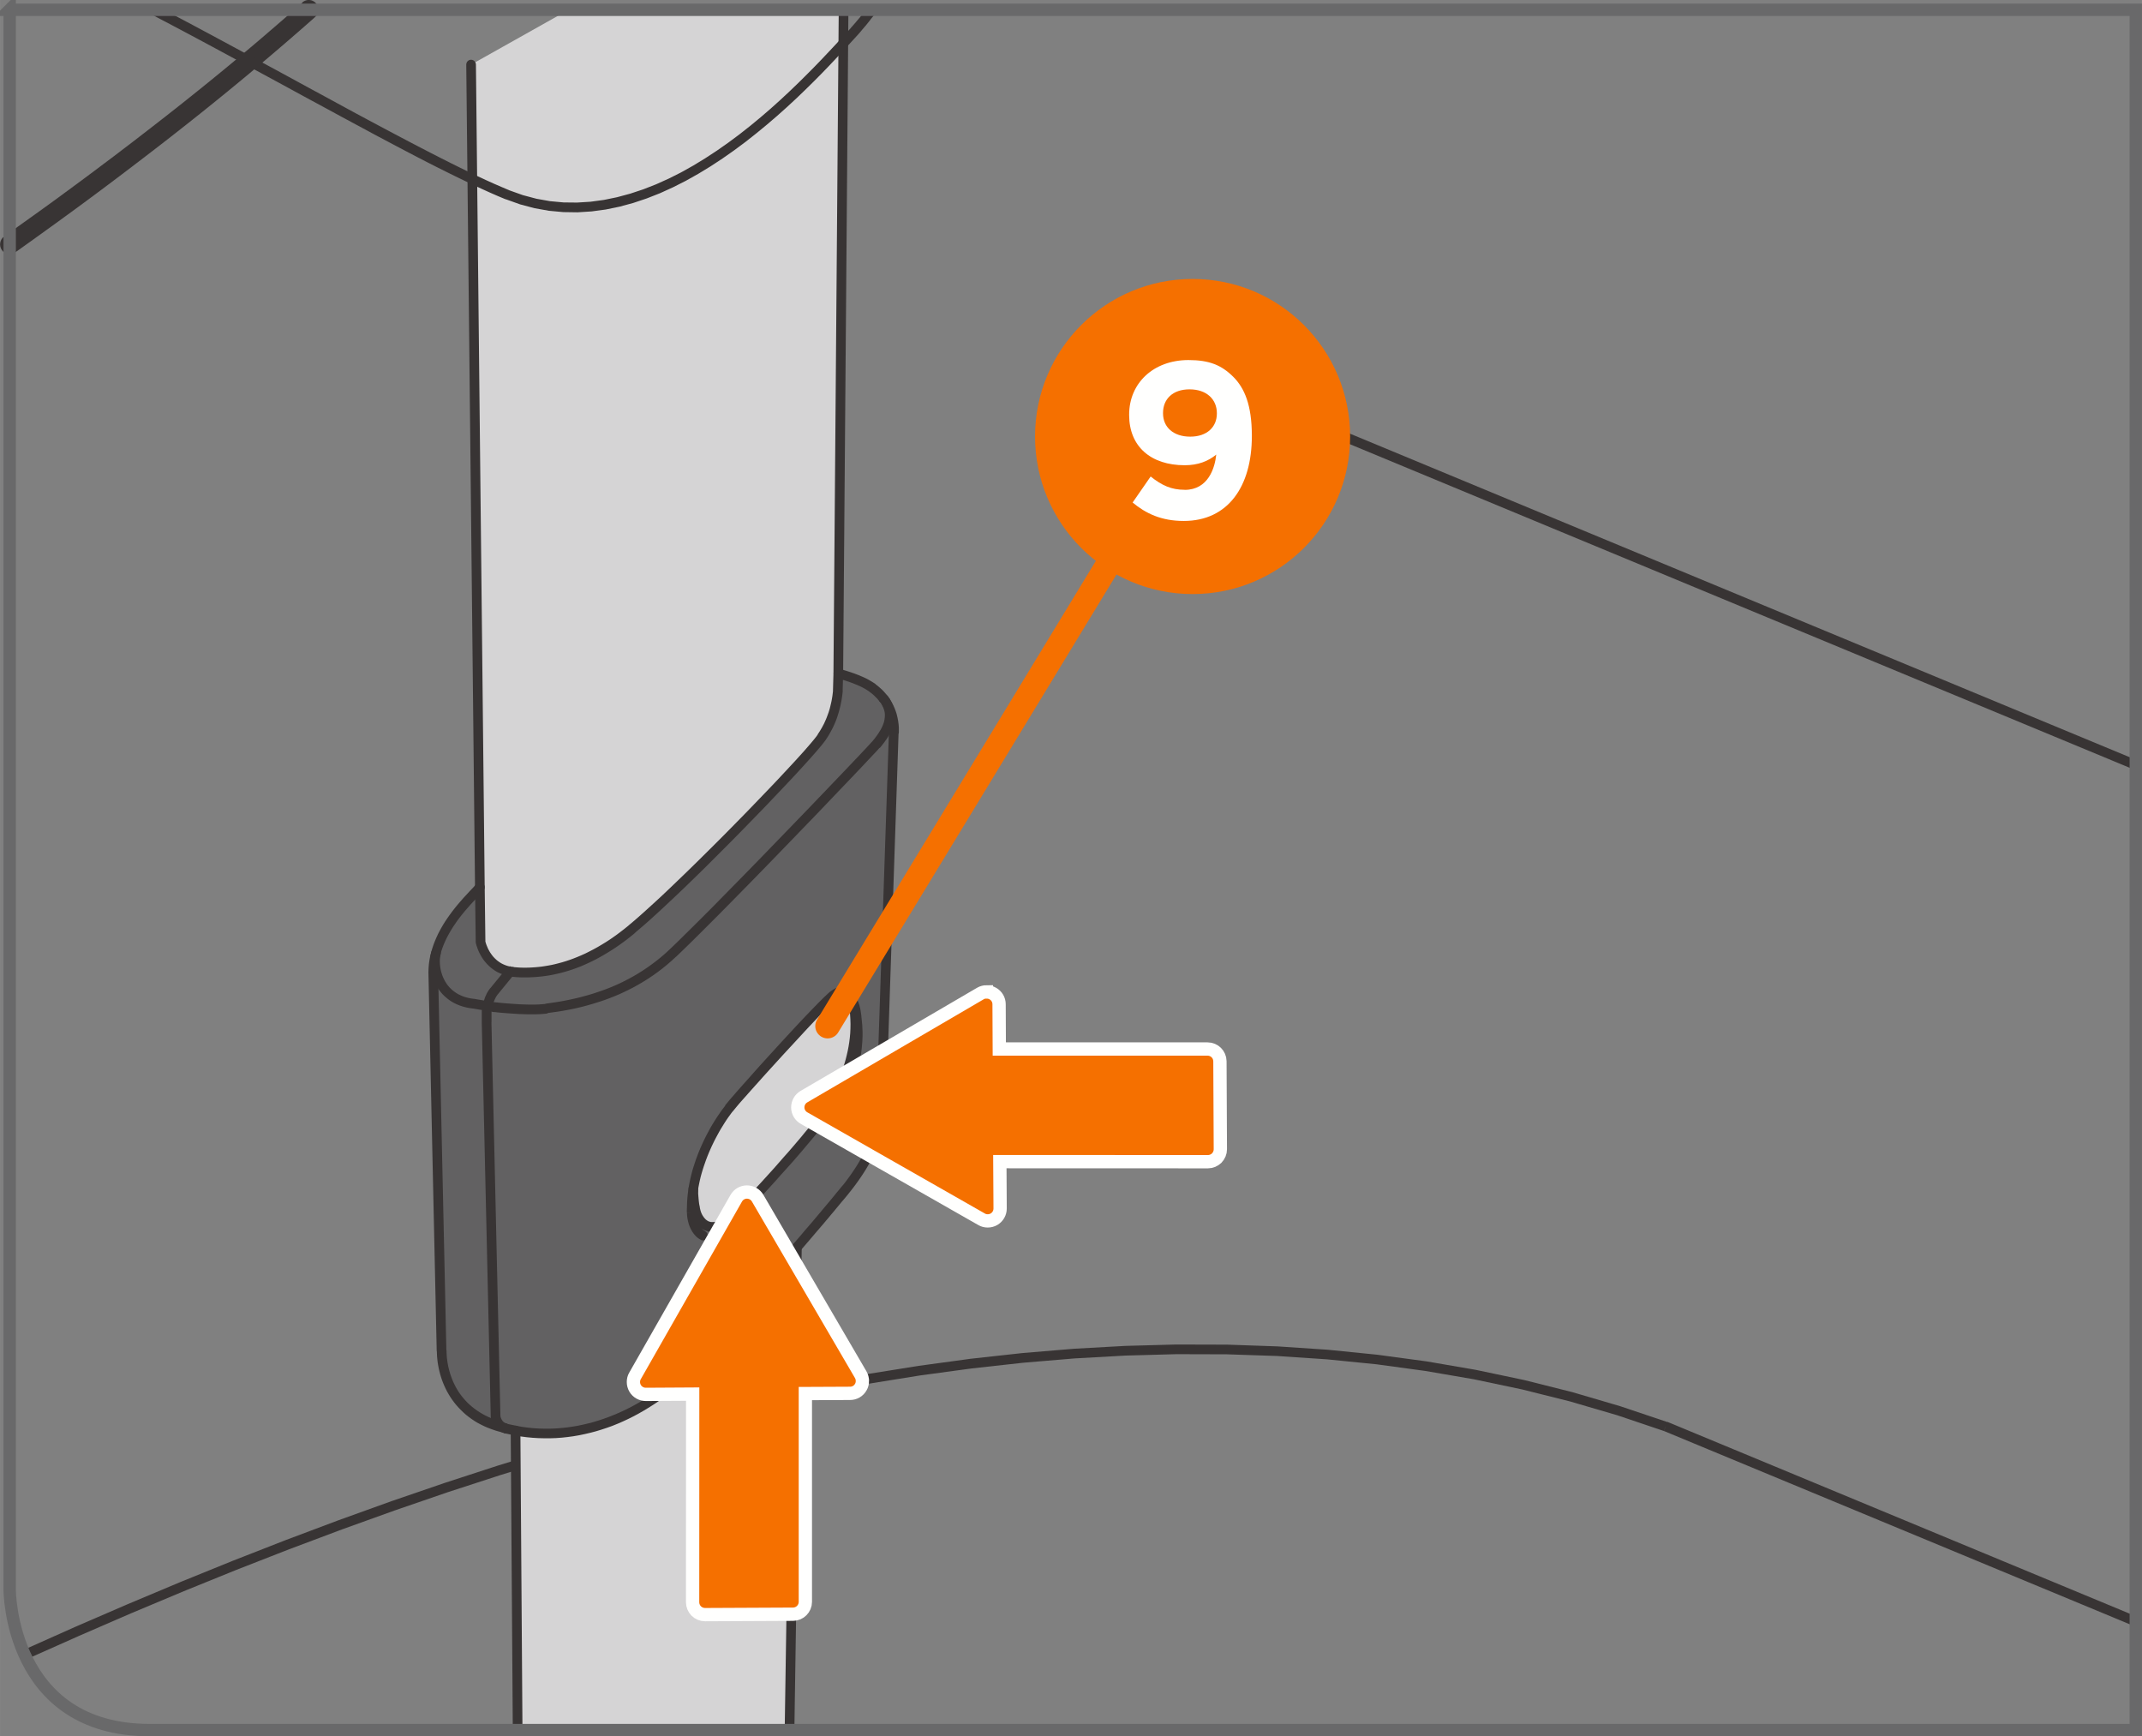 <?xml version="1.0" encoding="UTF-8"?>
<!DOCTYPE svg PUBLIC "-//W3C//DTD SVG 1.1//EN" "http://www.w3.org/Graphics/SVG/1.1/DTD/svg11.dtd">
<!-- Creator: CorelDRAW 2017 -->
<svg xmlns="http://www.w3.org/2000/svg" xml:space="preserve" width="28.396mm" height="23.015mm" version="1.1" style="shape-rendering:geometricPrecision; text-rendering:geometricPrecision; image-rendering:optimizeQuality; fill-rule:evenodd; clip-rule:evenodd"
viewBox="0 0 307.94 249.59"
 xmlns:xlink="http://www.w3.org/1999/xlink">
 <rect x="0" y="0" width="307.94" height="249.59" fill="#808080" stroke="none"/>
 <defs>
  <style type="text/css">
   <![CDATA[
    .str0 {stroke:#69696A;stroke-width:1.78;stroke-miterlimit:4}
    .str2 {stroke:#FFFFFE;stroke-width:1.91;stroke-miterlimit:10}
    .str1 {stroke:#F57000;stroke-width:3.55;stroke-linecap:round;stroke-linejoin:round;stroke-miterlimit:4}
    .fil3 {fill:none;fill-rule:nonzero}
    .fil5 {fill:#FFFFFE;fill-rule:nonzero}
    .fil1 {fill:#D5D4D5;fill-rule:nonzero}
    .fil2 {fill:#626162;fill-rule:nonzero}
    .fil0 {fill:#383434;fill-rule:nonzero}
    .fil4 {fill:#F57000;fill-rule:nonzero}
   ]]>
  </style>
 </defs>
 <g id="Слой_x0020_1">
  <g>
   <path class="fil0" d="M2.19 36.28c-0.63,0.44 -1.5,0.29 -1.93,-0.34 -0.44,-0.63 -0.29,-1.51 0.34,-1.96l1.59 2.3zm41.28 -35.94l1.83 2.11 -1.19 1.05 -1.2 1.05 -1.21 1.05 -1.22 1.05 -1.23 1.05 -1.24 1.05 -1.25 1.05 -1.27 1.06 -1.28 1.06 -1.29 1.06 -1.3 1.06 -1.31 1.06 -1.32 1.06 -1.33 1.06 -1.34 1.06 -1.35 1.06 -1.36 1.06 -1.37 1.06 -1.38 1.06 -1.39 1.06 -1.39 1.06 -1.4 1.06 -1.41 1.06 -1.42 1.06 -1.43 1.06 -1.44 1.06 -1.45 1.06 -1.46 1.06 -1.47 1.06 -1.47 1.06 -1.48 1.06 -1.49 1.06 -1.59 -2.3 1.48 -1.05 1.47 -1.05 1.47 -1.05 1.46 -1.05 1.45 -1.05 1.44 -1.06 1.43 -1.05 1.42 -1.05 1.42 -1.06 1.41 -1.06 1.4 -1.05 1.39 -1.06 1.38 -1.05 1.37 -1.06 1.36 -1.05 1.35 -1.05 1.34 -1.05 1.33 -1.05 1.32 -1.05 1.31 -1.05 1.3 -1.05 1.29 -1.05 1.28 -1.05 1.27 -1.05 1.26 -1.05 1.25 -1.05 1.24 -1.05 1.22 -1.05 1.21 -1.04 1.2 -1.04 1.19 -1.04 1.18 -1.04zm0 0c0.58,-0.51 1.45,-0.45 1.96,0.13 0.51,0.58 0.45,1.47 -0.13,1.98l-1.83 -2.11z"/>
  </g>
  <g>
   <path class="fil0" d="M3.83 238.53c-0.35,0.16 -0.76,-0 -0.92,-0.35 -0.16,-0.35 0,-0.77 0.35,-0.93l0.57 1.28zm235.9 -34.12l-0.53 1.3 0.03 0.01 -6.73 -2.27 -6.8 -1.99 -6.87 -1.72 -6.93 -1.46 -6.99 -1.2 -7.05 -0.96 -7.11 -0.71 -7.16 -0.48 -7.21 -0.24 -7.25 -0.02 -7.3 0.2 -7.34 0.41 -7.38 0.62 -7.41 0.82 -7.44 1.01 -7.47 1.2 -7.5 1.38 -7.52 1.56 -7.54 1.72 -7.55 1.89 -7.57 2.04 -7.58 2.19 -7.59 2.34 -7.59 2.47 -7.59 2.61 -7.59 2.73 -7.59 2.85 -7.58 2.96 -7.57 3.07 -7.56 3.17 -7.54 3.27 -7.52 3.35 -0.57 -1.28 7.53 -3.36 7.56 -3.27 7.57 -3.18 7.59 -3.08 7.6 -2.97 7.61 -2.86 7.61 -2.74 7.61 -2.61 7.61 -2.48 7.61 -2.34 7.6 -2.2 7.59 -2.05 7.58 -1.89 7.57 -1.73 7.55 -1.56 7.53 -1.38 7.5 -1.2 7.48 -1.02 7.44 -0.82 7.41 -0.62 7.38 -0.41 7.34 -0.2 7.3 0.02 7.25 0.25 7.2 0.48 7.15 0.72 7.1 0.96 7.04 1.21 6.98 1.47 6.92 1.74 6.85 2.01 6.78 2.28 0.03 0.01zm-0.03 -0.01c0.36,0.13 0.55,0.53 0.42,0.9 -0.13,0.36 -0.53,0.56 -0.89,0.43l0.47 -1.32zm67.09 29.35l-67.58 -28.04 0.53 -1.3 67.58 28.04 -0.53 1.3zm0.53 -1.3c0.35,0.15 0.52,0.56 0.38,0.92 -0.15,0.36 -0.55,0.53 -0.91,0.38l0.53 -1.3z"/>
  </g>
  <g>
   <path class="fil0" d="M182.12 58.9c-0.35,-0.15 -0.52,-0.56 -0.38,-0.92 0.15,-0.36 0.55,-0.53 0.91,-0.38l-0.53 1.3zm124.67 51.73l-124.67 -51.73 0.53 -1.3 124.67 51.73 -0.53 1.3zm0.53 -1.3c0.35,0.15 0.52,0.56 0.38,0.92 -0.15,0.36 -0.55,0.53 -0.91,0.38l0.53 -1.3z"/>
  </g>
  <path class="fil1" d="M114.57 179.31c-6.29,7.3 -14.57,16.69 -16.58,18.55 -6.32,5.9 -15.08,9.45 -23.88,7.79l0.3 43.05 39.1 0 1.06 -69.39zm6.72 -177.91l-39.52 0 -14.05 7.89 1.25 118.24 0.11 7.88c0,0 0.7,3.51 4.11,4.19 0.17,0.05 0.33,0.07 0.5,0.09 3.84,0.43 9.96,-0.19 17.11,-6.06 7.15,-5.9 25.3,-24.68 27.33,-27.68 1.26,-1.88 2.01,-3.75 2.32,-6.64l0.07 -2.48 0.76 -95.43z"/>
  <path class="fil1" d="M106.99 173.6c-5.18,5.43 -6.86,1.5 -7.07,0.11 0,0 -0.43,-1.62 -0.3,-2.49 0.7,-4.9 3.25,-9.43 5.17,-11.88 1.66,-2.12 13.14,-14.77 15.02,-16.26 1.44,-1.17 2.37,-0.59 2.92,1.26 1.31,7.78 -2.97,14.49 -5.03,17.13 -2.06,2.64 -5.52,6.69 -10.71,12.14z"/>
  <path class="fil2" d="M99.92 173.7c0.2,1.4 1.9,5.32 7.07,-0.11 5.19,-5.45 8.65,-9.5 10.71,-12.14 2.06,-2.63 6.34,-9.36 5.03,-17.13 -0.54,-1.84 -1.48,-2.41 -2.92,-1.25 -1.88,1.49 -13.35,14.13 -15.01,16.25 -1.88,2.4 -4.34,6.74 -5.12,11.48 -0.16,1.01 0.24,2.9 0.24,2.9zm-28.98 -28.94c0,0 5,0.57 7.68,0.21 2.71,-0.38 11.22,-1.4 18.09,-7.94 6.88,-6.53 28.03,-28.63 29.21,-29.99 1.23,-1.43 2.87,-3.77 1.43,-6.13 1.14,1.79 1.21,3.69 1.14,4.5l-1.75 51.8c-0.24,6.65 -2.17,9.95 -5.07,13.68 -1.02,1.29 -3.77,4.57 -7.1,8.44 -6.29,7.3 -14.57,16.69 -16.58,18.55 -6.32,5.9 -15.08,9.44 -23.88,7.79 -0.51,-0.09 -1.01,-0.21 -1.52,-0.34l-0.02 -0.01c-1.16,-0.35 -1.32,-1.66 -1.32,-1.66l-1.29 -56.62c-0.02,-0.74 -0.01,-1.39 0.07,-1.97l0.9 -0.28z"/>
  <path class="fil2" d="M73.7 139.69c3.84,0.42 9.96,-0.19 17.11,-6.07 7.15,-5.9 25.3,-24.69 27.34,-27.67 1.25,-1.89 2.01,-3.76 2.32,-6.63l0.06 -2.49c0.67,0.24 3.17,0.83 4.95,2.1 0.64,0.45 1.16,0.95 1.54,1.5 0.13,0.16 0.24,0.31 0.33,0.47 1.45,2.36 -0.19,4.7 -1.43,6.13 -1.18,1.36 -22.32,23.45 -29.21,29.98 -6.87,6.55 -15.38,7.57 -18.08,7.94 -2.7,0.38 -7.69,-0.2 -7.69,-0.2l-0.9 0.27c0.13,-0.99 0.42,-1.8 0.98,-2.51l2.03 -2.5 0.15 -0.43c0.17,0.04 0.33,0.07 0.5,0.09z"/>
  <path class="fil2" d="M71.01 142.53c-0.56,0.71 -0.84,1.52 -0.98,2.51 -0.07,0.59 -0.09,1.24 -0.07,1.98l1.29 56.62c0,0 0.16,1.32 1.32,1.67 -0.39,-0.11 -0.77,-0.21 -1.15,-0.33 -5.73,-1.8 -7.89,-6.55 -7.94,-10.82l-1.19 -54.38c0.04,-6.07 5.46,-10.67 6.7,-12.23l0.11 7.87c0,0 0.7,3.51 4.11,4.19l-0.15 0.44 -2.04 2.49z"/>
  <g>
   <path class="fil0" d="M67.03 9.3c-0,-0.39 0.3,-0.71 0.69,-0.71 0.38,-0 0.7,0.31 0.7,0.69l-1.39 0.02zm1.26 118.24l-1.26 -118.24 1.39 -0.02 1.26 118.24 -1.39 0.02 0 -0zm1.39 -0.02c0,0.39 -0.3,0.71 -0.69,0.71 -0.38,0 -0.7,-0.31 -0.7,-0.69l1.39 -0.02zm-1.29 7.89l-0.1 -7.88 1.39 -0.02 0.1 7.88 -1.38 0.15 -0.01 -0.13zm1.39 -0.02c0,0.39 -0.3,0.71 -0.69,0.71 -0.38,0 -0.7,-0.31 -0.7,-0.69l1.39 -0.02zm3.58 3.52l-0.34 1.36 0.04 0.01 -0.35 -0.08 -0.34 -0.1 -0.32 -0.11 -0.3 -0.13 -0.29 -0.14 -0.27 -0.16 -0.25 -0.17 -0.24 -0.18 -0.23 -0.19 -0.21 -0.19 -0.2 -0.2 -0.18 -0.2 -0.17 -0.2 -0.16 -0.2 -0.14 -0.2 -0.13 -0.2 -0.12 -0.2 -0.11 -0.2 -0.1 -0.19 -0.09 -0.18 -0.08 -0.18 -0.07 -0.17 -0.06 -0.16 -0.05 -0.15 -0.05 -0.13 -0.04 -0.12 -0.03 -0.11 -0.03 -0.1 -0.02 -0.07 -0.01 -0.05 -0.01 -0.04 -0.01 -0.02 1.36 -0.28 -0 -0.01 0 0.02 0.01 0.04 0.02 0.06 0.02 0.07 0.02 0.08 0.03 0.09 0.04 0.11 0.04 0.12 0.05 0.12 0.06 0.14 0.06 0.15 0.07 0.15 0.08 0.15 0.09 0.16 0.09 0.16 0.11 0.16 0.11 0.16 0.12 0.16 0.13 0.16 0.14 0.15 0.15 0.15 0.16 0.15 0.17 0.14 0.18 0.13 0.19 0.13 0.2 0.12 0.22 0.11 0.23 0.1 0.24 0.09 0.26 0.08 0.27 0.06 0.04 0.01zm-0.04 -0.01c0.38,0.07 0.62,0.44 0.55,0.82 -0.07,0.38 -0.44,0.63 -0.82,0.55l0.27 -1.38zm0.44 0.09l-0.15 1.39 0.01 0 -0.02 -0 -0.02 -0 -0.04 -0.01 -0.02 -0 -0.02 -0 -0.01 -0 -0.02 -0 -0.02 -0 -0.02 -0 -0.04 -0.01 -0.02 -0 -0.02 -0 -0.02 -0 -0.02 -0 -0.03 -0.01 0.01 0 -0.02 -0 -0.04 -0.01 -0.01 -0 -0.02 -0 -0.04 -0.01 -0.02 -0 0.01 0 -0.04 -0.01 -0.02 -0.01 -0.01 -0 -0.02 -0 -0.02 -0 -0.01 -0 -0.02 -0 -0.04 -0.01 -0.01 -0 0.34 -1.36 0.03 0.01 -0.01 -0 0.01 0 0.02 0.01 0.02 0 0.02 0 0.02 0 0.01 0 -0.01 -0 0.04 0.01 0.02 0 -0.01 -0 0.02 0 0.02 0 -0.01 -0 0.01 0 0.04 0.01 -0 0 0.02 0 0.01 0 0.02 0 0.02 0 -0.01 -0 0.02 0 0.01 0 0.02 0 0.02 0 0.02 0 0.01 0 -0.01 -0 0.02 0 0.02 0 0.01 0zm-0.01 -0c0.38,0.04 0.66,0.38 0.62,0.77 -0.04,0.38 -0.38,0.67 -0.76,0.63l0.13 -1.4zm16.61 -5.92l0.88 1.09 -0 0 -0.68 0.55 -0.67 0.52 -0.67 0.49 -0.66 0.46 -0.66 0.43 -0.65 0.4 -0.64 0.38 -0.63 0.35 -0.63 0.33 -0.62 0.3 -0.61 0.28 -0.6 0.26 -0.6 0.23 -0.58 0.21 -0.58 0.19 -0.57 0.17 -0.56 0.15 -0.55 0.13 -0.54 0.12 -0.53 0.1 -0.52 0.08 -0.51 0.07 -0.49 0.05 -0.48 0.04 -0.47 0.03 -0.46 0.02 -0.45 0.01 -0.43 -0 -0.42 -0.01 -0.41 -0.02 -0.39 -0.03 -0.38 -0.04 0.15 -1.39 0.35 0.03 0.37 0.03 0.38 0.02 0.39 0.01 0.4 0 0.41 -0.01 0.43 -0.02 0.44 -0.03 0.45 -0.04 0.46 -0.05 0.47 -0.07 0.48 -0.08 0.49 -0.09 0.5 -0.11 0.51 -0.13 0.52 -0.14 0.53 -0.16 0.54 -0.18 0.55 -0.2 0.56 -0.22 0.57 -0.24 0.58 -0.26 0.58 -0.29 0.6 -0.31 0.6 -0.33 0.61 -0.36 0.62 -0.38 0.63 -0.41 0.63 -0.44 0.64 -0.47 0.65 -0.5 0.66 -0.53 -0 0zm0 0c0.3,-0.24 0.74,-0.2 0.98,0.1 0.24,0.3 0.2,0.74 -0.1,0.99l-0.88 -1.09zm27.2 -27.51l1.15 0.79 -0 0.01 -0.26 0.35 -0.34 0.43 -0.42 0.5 -0.5 0.58 -0.57 0.65 -0.64 0.71 -0.7 0.77 -0.76 0.83 -0.82 0.88 -0.87 0.92 -0.91 0.96 -0.95 1 -0.98 1.03 -1.02 1.05 -1.04 1.07 -1.06 1.09 -1.07 1.09 -1.09 1.1 -1.09 1.09 -1.09 1.09 -1.08 1.08 -1.08 1.06 -1.06 1.03 -1.04 1.01 -1.02 0.97 -0.99 0.93 -0.95 0.89 -0.91 0.84 -0.87 0.79 -0.82 0.73 -0.77 0.66 -0.71 0.6 -0.88 -1.09 0.69 -0.58 0.75 -0.65 0.81 -0.72 0.86 -0.78 0.91 -0.83 0.95 -0.88 0.98 -0.93 1.01 -0.97 1.04 -1 1.06 -1.03 1.07 -1.05 1.08 -1.07 1.09 -1.08 1.09 -1.09 1.08 -1.09 1.07 -1.09 1.06 -1.08 1.04 -1.07 1.01 -1.05 0.98 -1.02 0.95 -0.99 0.91 -0.96 0.86 -0.92 0.81 -0.87 0.76 -0.82 0.7 -0.77 0.63 -0.7 0.56 -0.64 0.48 -0.56 0.4 -0.48 0.31 -0.39 0.21 -0.29 -0 0.01zm0 -0.01c0.22,-0.32 0.65,-0.4 0.97,-0.18 0.32,0.22 0.39,0.66 0.18,0.98l-1.14 -0.8zm2.2 -6.27l1.39 0.04 -0 0.06 -0.03 0.28 -0.03 0.27 -0.04 0.27 -0.04 0.26 -0.04 0.26 -0.05 0.25 -0.05 0.25 -0.05 0.24 -0.06 0.24 -0.06 0.23 -0.06 0.23 -0.06 0.23 -0.07 0.22 -0.07 0.22 -0.07 0.22 -0.07 0.21 -0.08 0.21 -0.08 0.21 -0.08 0.2 -0.09 0.2 -0.09 0.2 -0.09 0.2 -0.1 0.2 -0.1 0.19 -0.1 0.19 -0.1 0.19 -0.11 0.19 -0.11 0.19 -0.11 0.19 -0.12 0.19 -0.12 0.18 -0.12 0.18 -1.15 -0.79 0.11 -0.17 0.11 -0.17 0.11 -0.17 0.1 -0.17 0.1 -0.17 0.1 -0.17 0.09 -0.17 0.09 -0.17 0.09 -0.17 0.08 -0.17 0.08 -0.18 0.08 -0.18 0.08 -0.18 0.07 -0.18 0.07 -0.18 0.07 -0.19 0.07 -0.19 0.07 -0.19 0.06 -0.19 0.06 -0.2 0.06 -0.2 0.05 -0.21 0.05 -0.21 0.05 -0.21 0.05 -0.22 0.05 -0.23 0.04 -0.23 0.04 -0.24 0.04 -0.24 0.03 -0.25 0.03 -0.25 0.03 -0.26 -0 0.06zm0 -0.06c0.04,-0.38 0.38,-0.66 0.77,-0.62 0.38,0.04 0.66,0.39 0.62,0.77l-1.38 -0.15zm1.45 -2.37l-0.07 2.47 -1.39 -0.04 0.07 -2.47 1.39 0.02 -0 0.01zm-1.39 -0.04c0.01,-0.39 0.33,-0.69 0.71,-0.68 0.38,0.01 0.68,0.33 0.67,0.72l-1.39 -0.04zm2.15 -95.42l-0.76 95.44 -1.39 -0.01 0.76 -95.44 1.39 0.01zm-1.39 -0.01c0,-0.39 0.32,-0.7 0.7,-0.7 0.38,0 0.69,0.32 0.69,0.71l-1.39 -0.01z"/>
  </g>
  <g>
   <path class="fil0" d="M127.59 100.03c0.22,0.32 0.15,0.75 -0.17,0.98 -0.31,0.22 -0.75,0.15 -0.97,-0.17l1.13 -0.81zm-2.51 -0.51l0.8 -1.15 -0.01 -0 0.06 0.04 0.07 0.05 0.07 0.05 0.06 0.05 0.06 0.05 0.06 0.05 0.06 0.05 0.06 0.05 0.06 0.05 0.05 0.05 0.06 0.05 0.06 0.05 0.05 0.05 0.06 0.05 0.06 0.05 0.06 0.06 0.05 0.05 0.05 0.05 0.05 0.06 0.05 0.05 0.05 0.05 0.05 0.06 0.05 0.06 0.05 0.05 0.04 0.05 0.05 0.06 0.05 0.06 0.04 0.06 0.05 0.06 0.04 0.06 0.04 0.05 0.04 0.06 -1.13 0.81 -0.03 -0.04 -0.03 -0.05 -0.03 -0.04 -0.03 -0.04 -0.03 -0.04 -0.03 -0.04 -0.04 -0.04 -0.04 -0.05 -0.04 -0.05 -0.03 -0.04 -0.04 -0.04 -0.04 -0.04 -0.04 -0.04 -0.04 -0.04 -0.04 -0.04 -0.05 -0.05 -0.04 -0.04 -0.04 -0.04 -0.04 -0.04 -0.05 -0.05 -0.04 -0.04 -0.05 -0.04 -0.05 -0.05 -0.04 -0.04 -0.05 -0.04 -0.05 -0.04 -0.05 -0.04 -0.05 -0.04 -0.05 -0.04 -0.05 -0.04 -0.05 -0.04 -0.06 -0.04 -0.01 -0zm0.01 0c-0.32,-0.22 -0.39,-0.66 -0.18,-0.98 0.22,-0.32 0.65,-0.4 0.97,-0.18l-0.79 1.15zm-4.79 -2.03l0.47 -1.32 0.06 0.02 0.07 0.02 0.08 0.02 0.1 0.03 0.11 0.03 0.11 0.03 0.12 0.04 0.13 0.04 0.14 0.04 0.15 0.05 0.15 0.05 0.16 0.05 0.16 0.05 0.17 0.06 0.17 0.06 0.18 0.06 0.18 0.07 0.18 0.07 0.19 0.07 0.19 0.08 0.19 0.08 0.19 0.08 0.2 0.09 0.2 0.09 0.2 0.1 0.2 0.1 0.19 0.11 0.19 0.11 0.19 0.11 0.19 0.12 0.19 0.12 0.19 0.13 -0.8 1.15 -0.16 -0.11 -0.16 -0.11 -0.16 -0.1 -0.16 -0.1 -0.17 -0.1 -0.17 -0.09 -0.17 -0.09 -0.18 -0.09 -0.17 -0.08 -0.18 -0.08 -0.18 -0.08 -0.18 -0.07 -0.17 -0.07 -0.17 -0.07 -0.17 -0.07 -0.17 -0.06 -0.17 -0.06 -0.16 -0.06 -0.16 -0.05 -0.15 -0.05 -0.15 -0.05 -0.15 -0.05 -0.14 -0.04 -0.13 -0.04 -0.13 -0.04 -0.12 -0.04 -0.12 -0.04 -0.11 -0.03 -0.1 -0.03 -0.1 -0.03 -0.09 -0.03 -0.08 -0.03zm0 0c-0.36,-0.13 -0.55,-0.53 -0.42,-0.9 0.13,-0.36 0.53,-0.55 0.89,-0.43l-0.47 1.32z"/>
  </g>
  <g>
   <path class="fil0" d="M72.43 205.99c-0.37,-0.09 -0.6,-0.47 -0.52,-0.84 0.09,-0.38 0.46,-0.61 0.84,-0.52l-0.32 1.37zm1.81 -1.03l-0.25 1.38 -0 0 -0.05 -0.01 -0.05 -0.01 -0.05 -0.01 -0.06 -0.01 -0.05 -0.01 -0.05 -0.01 -0.05 -0.01 -0.05 -0.01 -0.05 -0.01 -0.05 -0.01 -0.05 -0.01 -0.04 -0.01 -0.05 -0.01 -0.05 -0.01 -0.05 -0.01 -0.05 -0.01 -0.05 -0.01 -0.05 -0.01 -0.04 -0.01 -0.05 -0.01 -0.05 -0.01 -0.05 -0.01 -0.05 -0.01 -0.05 -0.01 -0.05 -0.01 -0.06 -0.01 -0.04 -0.01 -0.05 -0.01 -0.06 -0.01 -0.04 -0.01 -0.05 -0.01 -0.05 -0.01 0.32 -1.37 0.05 0.01 0.05 0.01 0.05 0.01 0.04 0.01 0.05 0.01 0.06 0.01 0.04 0.01 0.05 0.01 0.05 0.01 0.05 0.01 0.05 0.01 0.04 0.01 0.05 0.01 0.05 0.01 0.05 0.01 0.04 0.01 0.05 0.01 0.05 0.01 0.04 0.01 0.05 0.01 0.06 0.01 0.04 0.01 0.05 0.01 0.05 0.01 0.04 0.01 0.05 0.01 0.05 0.01 0.05 0.01 0.04 0.01 0.05 0.01 0.05 0.01 0.04 0.01 -0 0zm0 0c0.38,0.07 0.63,0.44 0.56,0.82 -0.07,0.38 -0.43,0.63 -0.81,0.56l0.26 -1.38zm23.28 -7.62l0.94 1.03 0 -0 -0.61 0.56 -0.62 0.54 -0.64 0.53 -0.65 0.51 -0.67 0.5 -0.68 0.48 -0.69 0.46 -0.7 0.44 -0.71 0.43 -0.72 0.41 -0.73 0.39 -0.74 0.37 -0.75 0.35 -0.76 0.33 -0.77 0.31 -0.78 0.28 -0.79 0.26 -0.79 0.24 -0.8 0.21 -0.81 0.19 -0.81 0.17 -0.82 0.14 -0.82 0.11 -0.83 0.09 -0.83 0.06 -0.84 0.03 -0.84 0 -0.84 -0.02 -0.84 -0.05 -0.85 -0.08 -0.85 -0.11 -0.85 -0.14 0.25 -1.38 0.8 0.14 0.8 0.11 0.8 0.08 0.8 0.05 0.8 0.02 0.79 -0 0.79 -0.03 0.79 -0.06 0.79 -0.08 0.78 -0.11 0.78 -0.13 0.77 -0.16 0.77 -0.18 0.76 -0.2 0.76 -0.23 0.75 -0.25 0.74 -0.27 0.73 -0.29 0.73 -0.31 0.72 -0.33 0.71 -0.35 0.7 -0.37 0.69 -0.39 0.68 -0.41 0.67 -0.43 0.66 -0.44 0.65 -0.46 0.64 -0.48 0.63 -0.49 0.61 -0.51 0.6 -0.52 0.59 -0.54 0 -0zm-0 0c0.28,-0.26 0.72,-0.25 0.98,0.04 0.26,0.28 0.24,0.73 -0.04,0.99l-0.94 -1.03zm16.53 -18.49l1.05 0.92 -0 0 -0.59 0.69 -0.61 0.7 -0.61 0.71 -0.62 0.72 -0.63 0.72 -0.63 0.73 -0.63 0.73 -0.63 0.73 -0.63 0.73 -0.63 0.72 -0.63 0.72 -0.62 0.71 -0.62 0.7 -0.61 0.69 -0.6 0.68 -0.59 0.66 -0.58 0.65 -0.56 0.63 -0.55 0.61 -0.53 0.59 -0.51 0.57 -0.49 0.54 -0.47 0.52 -0.45 0.49 -0.42 0.46 -0.4 0.43 -0.37 0.39 -0.34 0.36 -0.31 0.32 -0.28 0.29 -0.25 0.25 -0.22 0.21 -0.94 -1.03 0.2 -0.19 0.23 -0.23 0.27 -0.27 0.3 -0.31 0.34 -0.35 0.37 -0.39 0.39 -0.42 0.42 -0.45 0.44 -0.48 0.47 -0.51 0.49 -0.54 0.51 -0.56 0.53 -0.59 0.55 -0.61 0.56 -0.63 0.58 -0.65 0.59 -0.66 0.6 -0.68 0.61 -0.69 0.62 -0.7 0.62 -0.71 0.63 -0.71 0.63 -0.72 0.63 -0.72 0.63 -0.73 0.63 -0.73 0.63 -0.73 0.63 -0.72 0.62 -0.71 0.61 -0.71 0.61 -0.7 0.59 -0.69 -0 0zm0 0c0.25,-0.29 0.69,-0.32 0.98,-0.07 0.29,0.25 0.32,0.7 0.07,0.99l-1.05 -0.92zm7.08 -8.42l1.09 0.87 -0 0 -0.1 0.13 -0.11 0.14 -0.12 0.15 -0.13 0.16 -0.14 0.17 -0.15 0.18 -0.16 0.19 -0.17 0.2 -0.18 0.21 -0.18 0.22 -0.19 0.23 -0.2 0.24 -0.21 0.25 -0.21 0.26 -0.22 0.26 -0.23 0.27 -0.23 0.28 -0.24 0.29 -0.25 0.29 -0.25 0.3 -0.26 0.31 -0.27 0.31 -0.27 0.32 -0.28 0.32 -0.28 0.33 -0.29 0.34 -0.29 0.34 -0.29 0.34 -0.3 0.35 -0.3 0.35 -0.31 0.36 -0.31 0.36 -1.05 -0.92 0.31 -0.36 0.31 -0.36 0.3 -0.35 0.3 -0.35 0.29 -0.35 0.29 -0.34 0.29 -0.33 0.28 -0.33 0.28 -0.32 0.27 -0.32 0.26 -0.31 0.26 -0.31 0.25 -0.3 0.25 -0.29 0.24 -0.29 0.23 -0.28 0.23 -0.27 0.22 -0.26 0.21 -0.25 0.21 -0.25 0.2 -0.24 0.19 -0.23 0.18 -0.22 0.17 -0.21 0.16 -0.2 0.16 -0.19 0.15 -0.18 0.14 -0.17 0.13 -0.16 0.12 -0.15 0.11 -0.13 0.1 -0.12 -0 0zm0 -0c0.24,-0.3 0.68,-0.35 0.98,-0.11 0.3,0.24 0.35,0.68 0.11,0.99l-1.09 -0.87zm4.93 -13.26l1.39 0.05 0 0 -0.03 0.63 -0.04 0.61 -0.05 0.59 -0.06 0.57 -0.07 0.56 -0.08 0.54 -0.09 0.53 -0.1 0.51 -0.11 0.5 -0.11 0.48 -0.12 0.47 -0.13 0.46 -0.14 0.45 -0.15 0.44 -0.16 0.43 -0.17 0.42 -0.17 0.41 -0.18 0.4 -0.19 0.39 -0.2 0.39 -0.2 0.38 -0.21 0.37 -0.22 0.37 -0.23 0.36 -0.23 0.36 -0.24 0.36 -0.24 0.35 -0.25 0.35 -0.25 0.35 -0.26 0.35 -0.27 0.35 -0.27 0.35 -1.09 -0.87 0.27 -0.34 0.26 -0.34 0.25 -0.34 0.25 -0.34 0.24 -0.34 0.23 -0.34 0.23 -0.34 0.22 -0.34 0.21 -0.34 0.21 -0.35 0.2 -0.35 0.19 -0.35 0.18 -0.36 0.18 -0.36 0.17 -0.37 0.16 -0.38 0.15 -0.39 0.15 -0.4 0.14 -0.4 0.13 -0.42 0.12 -0.43 0.11 -0.44 0.11 -0.45 0.1 -0.47 0.09 -0.48 0.08 -0.49 0.07 -0.51 0.06 -0.53 0.06 -0.55 0.05 -0.56 0.04 -0.58 0.03 -0.6 0 0zm0 -0c0.01,-0.39 0.34,-0.69 0.72,-0.68 0.38,0.01 0.68,0.34 0.67,0.73l-1.39 -0.05zm3.12 -51.75l-1.74 51.8 -1.39 -0.05 1.74 -51.8 0 -0.04 1.39 0.09zm-1.39 -0.05c0.01,-0.39 0.34,-0.69 0.72,-0.68 0.38,0.01 0.68,0.34 0.67,0.73l-1.39 -0.05zm-1.02 -4.09l1.17 -0.76 0.11 0.19 0.11 0.18 0.1 0.19 0.1 0.19 0.09 0.18 0.08 0.18 0.08 0.18 0.07 0.18 0.07 0.18 0.06 0.18 0.06 0.18 0.05 0.18 0.04 0.17 0.04 0.17 0.04 0.17 0.03 0.17 0.03 0.16 0.03 0.16 0.02 0.16 0.02 0.15 0.02 0.15 0.01 0.14 0.01 0.14 0.01 0.13 0 0.13 0 0.13 0 0.12 -0 0.11 -0 0.11 -0 0.1 -0.01 0.1 -0.01 0.09 -1.38 -0.13 0.01 -0.07 0 -0.07 0 -0.08 0 -0.08 0 -0.09 0 -0.1 -0 -0.1 -0 -0.1 -0.01 -0.11 -0.01 -0.12 -0.01 -0.12 -0.01 -0.12 -0.01 -0.13 -0.02 -0.13 -0.02 -0.13 -0.02 -0.14 -0.03 -0.14 -0.03 -0.14 -0.03 -0.14 -0.04 -0.15 -0.04 -0.14 -0.05 -0.15 -0.05 -0.15 -0.05 -0.15 -0.06 -0.15 -0.06 -0.15 -0.07 -0.15 -0.07 -0.15 -0.08 -0.15 -0.08 -0.15 -0.09 -0.15 -0.09 -0.15zm0 0c-0.21,-0.33 -0.11,-0.76 0.21,-0.97 0.32,-0.21 0.75,-0.11 0.96,0.21l-1.17 0.76z"/>
  </g>
  <g>
   <path class="fil0" d="M68.44 127.1c0.24,-0.3 0.68,-0.35 0.98,-0.11 0.3,0.24 0.35,0.68 0.11,0.99l-1.08 -0.88zm-5.46 12.65l-1.39 0.03 -0 -0.02 0.02 -0.6 0.05 -0.59 0.08 -0.58 0.11 -0.57 0.14 -0.56 0.16 -0.55 0.18 -0.53 0.2 -0.52 0.22 -0.51 0.23 -0.5 0.25 -0.48 0.26 -0.47 0.27 -0.46 0.28 -0.44 0.29 -0.43 0.29 -0.41 0.29 -0.4 0.29 -0.38 0.29 -0.37 0.29 -0.35 0.29 -0.34 0.28 -0.32 0.27 -0.31 0.27 -0.29 0.25 -0.27 0.24 -0.26 0.22 -0.24 0.21 -0.22 0.19 -0.2 0.16 -0.18 0.14 -0.16 0.11 -0.14 1.08 0.88 -0.14 0.17 -0.16 0.18 -0.18 0.2 -0.19 0.21 -0.21 0.23 -0.22 0.24 -0.24 0.25 -0.25 0.27 -0.26 0.28 -0.26 0.3 -0.27 0.31 -0.28 0.32 -0.28 0.34 -0.28 0.35 -0.28 0.36 -0.28 0.38 -0.27 0.39 -0.27 0.4 -0.26 0.41 -0.25 0.42 -0.24 0.43 -0.23 0.44 -0.21 0.45 -0.2 0.46 -0.18 0.47 -0.16 0.48 -0.14 0.49 -0.12 0.5 -0.1 0.5 -0.07 0.51 -0.05 0.52 -0.02 0.53 -0 -0.02zm0 0.02c-0,0.39 -0.32,0.7 -0.7,0.7 -0.38,-0 -0.69,-0.32 -0.69,-0.71l1.39 0.01zm-0.2 54.39l-1.19 -54.38 1.39 -0.03 1.19 54.38 0 0.01 -1.39 0.02zm1.39 -0.03c0.01,0.39 -0.3,0.71 -0.68,0.72 -0.38,0.01 -0.7,-0.3 -0.71,-0.69l1.39 -0.03zm7.44 10.16l-0.38 1.35 -0.02 -0 -0.55 -0.19 -0.53 -0.2 -0.51 -0.22 -0.49 -0.24 -0.47 -0.25 -0.45 -0.27 -0.43 -0.29 -0.41 -0.3 -0.39 -0.31 -0.37 -0.33 -0.35 -0.34 -0.34 -0.35 -0.32 -0.36 -0.3 -0.37 -0.28 -0.38 -0.26 -0.38 -0.24 -0.39 -0.23 -0.4 -0.21 -0.41 -0.19 -0.41 -0.18 -0.42 -0.16 -0.42 -0.14 -0.42 -0.13 -0.43 -0.11 -0.43 -0.1 -0.43 -0.08 -0.43 -0.07 -0.43 -0.05 -0.43 -0.04 -0.43 -0.02 -0.43 -0.01 -0.42 1.39 -0.02 0.01 0.38 0.02 0.38 0.03 0.38 0.05 0.38 0.06 0.38 0.07 0.38 0.09 0.38 0.1 0.38 0.11 0.38 0.13 0.37 0.14 0.37 0.15 0.37 0.17 0.36 0.18 0.36 0.2 0.35 0.21 0.34 0.23 0.34 0.25 0.33 0.26 0.32 0.28 0.31 0.29 0.31 0.31 0.29 0.33 0.28 0.34 0.27 0.36 0.26 0.38 0.25 0.4 0.24 0.42 0.23 0.44 0.21 0.46 0.2 0.48 0.18 0.5 0.17 -0.02 -0zm0.02 0c0.37,0.11 0.57,0.51 0.46,0.88 -0.11,0.37 -0.5,0.58 -0.87,0.46l0.41 -1.34zm1.12 0.32l-0.35 1.36 -0.04 -0.01 -0.04 -0.01 -0.03 -0.01 -0.04 -0.01 -0.04 -0.01 -0.03 -0.01 -0.04 -0.01 -0.05 -0.01 -0.04 -0.01 -0.04 -0.01 -0.03 -0.01 -0.04 -0.01 -0.04 -0.01 -0.04 -0.01 -0.04 -0.01 -0.03 -0.01 -0.04 -0.01 -0.04 -0.01 -0.04 -0.01 -0.03 -0.01 -0.03 -0.01 -0.04 -0.01 -0.04 -0.01 -0.04 -0.01 -0.03 -0.01 -0.03 -0.01 -0.04 -0.01 -0.04 -0.01 -0.04 -0.01 -0.03 -0.01 -0.03 -0.01 -0.04 -0.01 0.38 -1.35 0.03 0.01 0.04 0.01 0.04 0.01 0.04 0.01 0.03 0.01 0.03 0.01 0.05 0.01 0.04 0.01 0.04 0.01 0.03 0.01 0.03 0.01 0.05 0.01 0.04 0.01 0.04 0.01 0.03 0.01 0.04 0.01 0.04 0.01 0.03 0.01 0.04 0.01 0.03 0.01 0.04 0.01 0.04 0.01 0.04 0.01 0.04 0.01 0.02 0.01 0.04 0.01 0.04 0.01 0.03 0.01 0.04 0.01 0.04 0.01 0.03 0.01 0.03 0.01zm0 0c0.37,0.1 0.59,0.48 0.5,0.85 -0.1,0.38 -0.47,0.6 -0.85,0.51l0.35 -1.36z"/>
  </g>
  <g>
   <path class="fil0" d="M72.51 139.59c0.24,-0.3 0.68,-0.34 0.98,-0.09 0.29,0.25 0.34,0.69 0.09,0.99l-1.07 -0.89zm-2.04 2.49l2.04 -2.49 1.07 0.89 -2.04 2.49 -1.08 -0.88 0.01 -0.01zm1.07 0.89c-0.24,0.3 -0.68,0.34 -0.98,0.09 -0.29,-0.25 -0.34,-0.69 -0.09,-0.99l1.07 0.89zm-0.83 2.15l-1.38 -0.16 0 -0.01 0.01 -0.1 0.02 -0.1 0.02 -0.1 0.02 -0.1 0.02 -0.09 0.02 -0.09 0.02 -0.1 0.02 -0.1 0.02 -0.09 0.03 -0.1 0.03 -0.09 0.03 -0.09 0.03 -0.1 0.03 -0.09 0.03 -0.09 0.03 -0.09 0.03 -0.09 0.04 -0.09 0.04 -0.08 0.04 -0.09 0.04 -0.09 0.04 -0.09 0.04 -0.08 0.04 -0.08 0.05 -0.09 0.05 -0.08 0.05 -0.08 0.05 -0.08 0.05 -0.08 0.06 -0.08 0.06 -0.08 0.06 -0.08 1.09 0.87 -0.04 0.06 -0.04 0.06 -0.04 0.06 -0.04 0.06 -0.04 0.06 -0.04 0.06 -0.03 0.06 -0.03 0.06 -0.03 0.06 -0.03 0.06 -0.03 0.06 -0.03 0.06 -0.03 0.07 -0.03 0.07 -0.02 0.06 -0.03 0.07 -0.02 0.06 -0.02 0.07 -0.03 0.07 -0.02 0.07 -0.02 0.07 -0.02 0.07 -0.02 0.07 -0.02 0.08 -0.02 0.08 -0.02 0.07 -0.02 0.08 -0.02 0.08 -0.01 0.08 -0.01 0.08 -0.01 0.09 -0.01 0.08 0 -0.01zm-0 0.01c-0.05,0.38 -0.4,0.65 -0.78,0.6 -0.38,-0.05 -0.65,-0.41 -0.6,-0.79l1.38 0.19zm-0.06 1.86l-1.39 0.03 0 0.01 -0 -0.07 -0 -0.07 -0 -0.07 -0 -0.07 -0 -0.07 -0 -0.07 0 -0.07 -0 -0.07 0 -0.07 0 -0.07 0 -0.06 0 -0.06 0 -0.07 0 -0.06 0 -0.07 0 -0.07 0 -0.06 0 -0.06 0 -0.06 0 -0.07 0 -0.07 0 -0.07 0 -0.06 0 -0.06 0 -0.06 0 -0.06 0.01 -0.07 0.01 -0.06 0.01 -0.06 0.01 -0.06 0.01 -0.06 0.01 -0.06 1.38 0.16 -0.01 0.05 -0.01 0.05 -0.01 0.05 -0 0.06 -0.01 0.05 -0 0.05 -0 0.06 -0 0.05 -0 0.06 -0 0.06 -0 0.05 -0 0.05 -0 0.05 -0 0.06 -0 0.06 -0 0.06 -0 0.06 -0 0.06 -0 0.06 0 0.06 0 0.06 -0 0.06 0 0.06 0 0.06 0 0.07 0 0.07 0 0.06 0 0.07 0 0.07 0 0.06 0 0.06 0 0.07 0 0.01zm0 -0.01c0.01,0.39 -0.29,0.71 -0.67,0.72 -0.38,0.01 -0.7,-0.29 -0.72,-0.68l1.39 -0.04zm-0.1 56.66l-1.29 -56.62 1.39 -0.03 1.29 56.62 -1.38 0.11 -0.01 -0.07zm1.39 -0.03c0.01,0.39 -0.29,0.71 -0.68,0.72 -0.38,0.01 -0.7,-0.3 -0.71,-0.69l1.39 -0.03zm1.03 1.11l-0.82 1.14 0.21 0.1 -0.15 -0.05 -0.14 -0.06 -0.13 -0.07 -0.13 -0.07 -0.12 -0.08 -0.11 -0.08 -0.11 -0.09 -0.1 -0.09 -0.09 -0.09 -0.08 -0.1 -0.07 -0.09 -0.07 -0.09 -0.06 -0.09 -0.06 -0.1 -0.05 -0.09 -0.05 -0.09 -0.05 -0.1 -0.04 -0.09 -0.03 -0.08 -0.03 -0.08 -0.03 -0.08 -0.02 -0.07 -0.02 -0.07 -0.02 -0.06 -0.01 -0.05 -0.01 -0.06 -0.01 -0.06 -0.01 -0.04 -0 -0.02 -0 -0.01 -0.01 -0.04 -0 -0.01 1.38 -0.18 -0 -0.01 -0 -0.02 0 0.02 0.01 0.03 0 0.02 0 0.02 0.01 0.03 0.01 0.04 0.01 0.04 0.01 0.03 0.01 0.04 0.02 0.05 0.02 0.05 0.02 0.05 0.02 0.05 0.02 0.04 0.03 0.05 0.03 0.05 0.03 0.04 0.03 0.05 0.03 0.05 0.04 0.05 0.04 0.04 0.04 0.04 0.04 0.04 0.04 0.03 0.05 0.04 0.05 0.03 0.05 0.03 0.05 0.03 0.06 0.02 0.06 0.02 0.21 0.1zm-0.21 -0.1c0.37,0.11 0.58,0.5 0.47,0.87 -0.11,0.37 -0.5,0.58 -0.86,0.47l0.4 -1.34zm-0.59 1.25l-0.02 -0.01 0.82 -1.14 0.02 0.01 -0.82 1.14zm0.82 -1.14c0.31,0.23 0.38,0.67 0.15,0.98 -0.22,0.31 -0.66,0.38 -0.97,0.16l0.82 -1.14z"/>
  </g>
  <g>
   <path class="fil0" d="M126.47 100.86c-0.23,-0.31 -0.17,-0.75 0.14,-0.98 0.31,-0.23 0.74,-0.17 0.97,0.14l-1.11 0.85zm1.48 -0.32l-1.18 0.74 -0.01 -0.01 -0 -0 -0.01 -0.02 -0.01 -0.02 -0 -0.01 -0.01 -0.01 0 0 -0.01 -0.01 -0.01 -0.02 -0.01 -0.01 -0.01 -0.02 0 0 -0.01 -0.02 -0.01 -0.02 -0.01 -0.01 -0 -0 -0.01 -0.02 -0.02 -0.02 -0 -0 -0.01 -0.01 -0.01 -0.02 -0 -0 -0.02 -0.02 -0 -0 -0.01 -0.01 -0.03 -0.04 0.01 0.01 -0.01 -0.01 -0.03 -0.04 -0 -0 -0.01 -0.02 -0.01 -0.02 -0.01 -0.02 1.11 -0.85 0.01 0.01 0.01 0.02 0.01 0.02 0.02 0.03 -0.01 -0.01 0.01 0.01 0.03 0.04 -0.01 -0.01 0.01 0.01 0.02 0.03 0 0 0.02 0.02 0.01 0.02 0.01 0.01 0.02 0.03 0 0 0.01 0.01 0.02 0.03 0.01 0.02 0.01 0.01 0.01 0.02 0.02 0.03 0.01 0.02 0.01 0.01 0.01 0.02 0.01 0.01 0.02 0.03 0.01 0.01 0.02 0.02 0.01 0.02 0.01 0.02 0.02 0.03 -0.01 -0.01zm0.01 0.01c0.19,0.33 0.08,0.76 -0.25,0.96 -0.33,0.2 -0.76,0.08 -0.95,-0.25l1.2 -0.71zm-1.51 6.95l-1.05 -0.92 -0 0 0.11 -0.13 0.11 -0.13 0.11 -0.14 0.11 -0.14 0.11 -0.15 0.11 -0.15 0.11 -0.16 0.11 -0.16 0.1 -0.16 0.1 -0.16 0.1 -0.16 0.09 -0.17 0.09 -0.17 0.08 -0.17 0.07 -0.17 0.07 -0.17 0.06 -0.17 0.05 -0.17 0.04 -0.17 0.03 -0.17 0.02 -0.17 0.02 -0.17 0.01 -0.17 -0 -0.17 -0.01 -0.17 -0.02 -0.17 -0.04 -0.18 -0.05 -0.17 -0.06 -0.18 -0.07 -0.18 -0.09 -0.18 -0.1 -0.19 1.18 -0.74 0.15 0.26 0.13 0.26 0.11 0.26 0.09 0.26 0.07 0.26 0.06 0.26 0.04 0.26 0.02 0.26 0.01 0.26 -0.01 0.25 -0.02 0.25 -0.04 0.25 -0.05 0.24 -0.06 0.24 -0.07 0.23 -0.08 0.23 -0.08 0.22 -0.09 0.22 -0.1 0.21 -0.11 0.21 -0.11 0.2 -0.11 0.2 -0.12 0.19 -0.12 0.19 -0.13 0.18 -0.12 0.17 -0.12 0.17 -0.13 0.16 -0.12 0.16 -0.12 0.15 -0.12 0.15 -0.12 0.14 -0 0zm0 -0c-0.25,0.29 -0.69,0.32 -0.98,0.07 -0.29,-0.25 -0.32,-0.7 -0.07,-0.99l1.05 0.92zm-29.26 30.03l-0.95 -1.02 0 -0 0.68 -0.65 0.76 -0.74 0.83 -0.82 0.9 -0.89 0.96 -0.95 1.01 -1.01 1.06 -1.06 1.09 -1.11 1.13 -1.15 1.16 -1.18 1.18 -1.2 1.19 -1.22 1.2 -1.23 1.2 -1.24 1.2 -1.24 1.19 -1.23 1.17 -1.21 1.15 -1.19 1.12 -1.16 1.08 -1.13 1.04 -1.08 0.99 -1.04 0.94 -0.98 0.88 -0.92 0.81 -0.85 0.74 -0.78 0.66 -0.69 0.57 -0.61 0.48 -0.51 0.38 -0.41 0.27 -0.3 0.16 -0.17 1.05 0.92 -0.18 0.2 -0.28 0.31 -0.39 0.41 -0.48 0.51 -0.57 0.61 -0.66 0.7 -0.74 0.78 -0.81 0.85 -0.88 0.92 -0.94 0.98 -0.99 1.04 -1.04 1.09 -1.08 1.13 -1.12 1.16 -1.15 1.19 -1.17 1.21 -1.19 1.23 -1.2 1.24 -1.2 1.24 -1.2 1.23 -1.19 1.22 -1.18 1.2 -1.16 1.18 -1.13 1.15 -1.1 1.11 -1.06 1.06 -1.01 1.01 -0.96 0.96 -0.9 0.89 -0.84 0.82 -0.77 0.75 -0.69 0.66 0 -0zm-0 0c-0.28,0.26 -0.72,0.25 -0.98,-0.03 -0.26,-0.28 -0.25,-0.73 0.03,-0.99l0.95 1.02zm-18.47 8.13l-0.19 -1.39 0 0 0.27 -0.04 0.3 -0.04 0.33 -0.05 0.36 -0.05 0.39 -0.06 0.41 -0.07 0.44 -0.08 0.46 -0.09 0.48 -0.1 0.51 -0.11 0.53 -0.12 0.54 -0.14 0.56 -0.15 0.58 -0.16 0.59 -0.18 0.6 -0.2 0.62 -0.21 0.63 -0.23 0.64 -0.25 0.64 -0.27 0.65 -0.29 0.65 -0.32 0.66 -0.34 0.66 -0.36 0.66 -0.39 0.66 -0.41 0.66 -0.44 0.66 -0.47 0.65 -0.49 0.65 -0.52 0.64 -0.55 0.63 -0.58 0.95 1.02 -0.67 0.61 -0.67 0.58 -0.68 0.55 -0.69 0.52 -0.69 0.49 -0.69 0.46 -0.69 0.43 -0.7 0.41 -0.69 0.38 -0.69 0.35 -0.68 0.33 -0.68 0.31 -0.67 0.28 -0.66 0.26 -0.65 0.24 -0.64 0.22 -0.63 0.2 -0.62 0.19 -0.6 0.17 -0.58 0.16 -0.57 0.14 -0.55 0.13 -0.52 0.11 -0.5 0.1 -0.48 0.09 -0.45 0.08 -0.43 0.07 -0.4 0.06 -0.37 0.05 -0.34 0.05 -0.31 0.04 -0.27 0.04 0 0zm0 0c-0.38,0.05 -0.73,-0.22 -0.78,-0.6 -0.05,-0.38 0.21,-0.74 0.59,-0.79l0.19 1.39zm-7.89 -0.2l0.23 -1.38 -0.04 -0.01 0.02 0 0.04 0 0.07 0.01 0.09 0.01 0.12 0.01 0.14 0.01 0.16 0.02 0.18 0.02 0.2 0.02 0.21 0.02 0.23 0.02 0.25 0.02 0.26 0.02 0.27 0.02 0.28 0.02 0.29 0.02 0.3 0.02 0.3 0.02 0.31 0.02 0.31 0.01 0.31 0.01 0.31 0.01 0.31 0.01 0.31 0 0.31 -0 0.3 -0 0.29 -0.01 0.29 -0.01 0.28 -0.02 0.27 -0.02 0.25 -0.02 0.24 -0.03 0.19 1.39 -0.28 0.03 -0.29 0.03 -0.29 0.02 -0.3 0.02 -0.31 0.01 -0.32 0.01 -0.32 0 -0.32 0 -0.33 -0 -0.33 -0.01 -0.33 -0.01 -0.32 -0.01 -0.32 -0.01 -0.32 -0.02 -0.31 -0.02 -0.3 -0.02 -0.3 -0.02 -0.29 -0.02 -0.28 -0.02 -0.27 -0.02 -0.25 -0.02 -0.24 -0.02 -0.22 -0.02 -0.2 -0.02 -0.19 -0.02 -0.16 -0.02 -0.14 -0.01 -0.12 -0.01 -0.1 -0.01 -0.07 -0.01 -0.05 -0 -0.01 -0 -0.04 -0.01zm0.04 0.01c-0.38,-0.04 -0.65,-0.39 -0.61,-0.78 0.04,-0.38 0.39,-0.66 0.77,-0.62l-0.16 1.39zm-2.69 -1.88l2.88 0.49 -0.23 1.38 -2.88 -0.49 0.2 -1.39 0.04 0.01zm-0.23 1.38c-0.38,-0.06 -0.63,-0.43 -0.57,-0.81 0.06,-0.38 0.42,-0.64 0.8,-0.57l-0.23 1.38zm-5.93 -8.16l1.33 0.39 -0.04 0.14 -0.03 0.16 -0.02 0.18 -0.02 0.19 -0.01 0.21 0 0.22 0.01 0.23 0.02 0.24 0.03 0.25 0.04 0.25 0.05 0.25 0.07 0.26 0.08 0.26 0.09 0.26 0.11 0.26 0.12 0.25 0.13 0.25 0.15 0.24 0.16 0.24 0.18 0.23 0.2 0.22 0.21 0.21 0.23 0.2 0.25 0.19 0.27 0.18 0.29 0.17 0.31 0.15 0.33 0.14 0.36 0.12 0.38 0.1 0.41 0.08 0.43 0.06 -0.16 1.39 -0.51 -0.07 -0.49 -0.1 -0.46 -0.12 -0.44 -0.15 -0.42 -0.17 -0.39 -0.19 -0.37 -0.21 -0.34 -0.23 -0.32 -0.25 -0.3 -0.26 -0.28 -0.27 -0.25 -0.29 -0.23 -0.29 -0.21 -0.3 -0.19 -0.31 -0.17 -0.31 -0.15 -0.32 -0.13 -0.32 -0.11 -0.32 -0.1 -0.32 -0.08 -0.32 -0.07 -0.31 -0.05 -0.31 -0.04 -0.3 -0.02 -0.3 -0.01 -0.29 0 -0.28 0.01 -0.27 0.02 -0.26 0.03 -0.25 0.05 -0.24 0.06 -0.22zm0 0c0.11,-0.37 0.49,-0.59 0.86,-0.48 0.37,0.11 0.58,0.5 0.47,0.87l-1.33 -0.39z"/>
  </g>
  <g>
   <path class="fil0" d="M101.32 176.97c0.35,0.15 0.52,0.56 0.37,0.92 -0.15,0.36 -0.56,0.52 -0.91,0.37l0.54 -1.29zm-2.57 -2.62l1.39 -0.1 0 0.03 0.01 0.13 0.01 0.13 0.01 0.12 0.02 0.12 0.02 0.12 0.02 0.12 0.02 0.12 0.02 0.11 0.03 0.11 0.03 0.11 0.03 0.11 0.04 0.11 0.04 0.1 0.04 0.1 0.04 0.1 0.04 0.09 0.05 0.09 0.05 0.09 0.05 0.08 0.05 0.07 0.05 0.07 0.05 0.07 0.05 0.06 0.05 0.06 0.05 0.06 0.05 0.05 0.05 0.04 0.05 0.04 0.05 0.03 0.05 0.03 0.04 0.02 0.04 0.02 -0.54 1.29 -0.12 -0.06 -0.12 -0.07 -0.11 -0.07 -0.11 -0.08 -0.11 -0.08 -0.1 -0.09 -0.1 -0.1 -0.09 -0.1 -0.09 -0.1 -0.09 -0.11 -0.08 -0.11 -0.08 -0.11 -0.08 -0.12 -0.07 -0.12 -0.07 -0.12 -0.07 -0.13 -0.06 -0.13 -0.06 -0.13 -0.06 -0.14 -0.05 -0.14 -0.05 -0.14 -0.04 -0.14 -0.04 -0.15 -0.04 -0.15 -0.03 -0.15 -0.03 -0.15 -0.03 -0.15 -0.02 -0.16 -0.02 -0.16 -0.01 -0.16 -0.01 -0.16 -0.01 -0.16 0 0.03zm-0 -0.03c-0.01,-0.39 0.29,-0.71 0.67,-0.72 0.38,-0.01 0.7,0.29 0.72,0.68l-1.39 0.05zm-0.01 -0.45l1.39 -0.01 -0 0.06 -0 0.02 0 -0.02 0 0.01 -0 0.04 0 -0.01 0 0.01 -0 0.01 0 -0.02 0 0.01 0 0.01 0 0.01 0 0.01 0 0.01 0 0.01 0 0.01 0 0.01 -0 -0.01 0 0.01 0 0.04 -0 -0.01 0 0.01 0 0.02 0 -0.01 0 0.04 0 0.01 0 -0.01 0 0.01 0 0.04 0 0.01 -0 -0.02 0 0.01 0 0.02 -1.39 0.1 0 -0.01 -0 -0.01 -0 -0.04 0 -0.01 0 0.01 -0 -0.01 -0 -0.04 0 -0.01 0 0.01 -0 -0.04 0 -0.01 -0 -0.01 -0 -0.04 0 0.01 -0 -0.01 -0 -0.04 0 -0.01 0 -0.01 0 -0.01 0 -0.01 0 -0.01 0 -0.01 0 -0.01 0 -0.01 0 -0.04 0 -0.01 0 -0.01 0 -0.04 -0 0.01 0 -0.01 0 -0.04 0 -0.01 -0 0.06zm0 -0.06c0.03,-0.39 0.37,-0.67 0.75,-0.64 0.38,0.03 0.67,0.37 0.64,0.76l-1.38 -0.11zm5.51 -14.92l1.09 0.87 0 -0 -0.21 0.27 -0.21 0.29 -0.22 0.3 -0.22 0.32 -0.22 0.33 -0.22 0.35 -0.22 0.36 -0.23 0.37 -0.22 0.39 -0.22 0.4 -0.22 0.41 -0.22 0.42 -0.21 0.43 -0.21 0.44 -0.2 0.45 -0.2 0.46 -0.19 0.47 -0.18 0.47 -0.17 0.48 -0.17 0.49 -0.16 0.5 -0.15 0.5 -0.14 0.51 -0.12 0.51 -0.11 0.52 -0.1 0.52 -0.08 0.52 -0.07 0.52 -0.05 0.52 -0.04 0.53 -0.02 0.53 -0 0.53 -1.39 0.01 0.01 -0.57 0.02 -0.57 0.04 -0.57 0.06 -0.57 0.07 -0.56 0.09 -0.56 0.1 -0.55 0.12 -0.55 0.13 -0.54 0.14 -0.54 0.16 -0.53 0.17 -0.52 0.17 -0.52 0.19 -0.51 0.19 -0.5 0.2 -0.49 0.21 -0.48 0.21 -0.47 0.22 -0.46 0.22 -0.45 0.23 -0.44 0.23 -0.43 0.23 -0.42 0.24 -0.41 0.24 -0.39 0.24 -0.38 0.24 -0.37 0.24 -0.35 0.23 -0.34 0.23 -0.32 0.23 -0.3 0.22 -0.29 0 -0zm-0 0c0.24,-0.3 0.68,-0.36 0.98,-0.12 0.3,0.24 0.35,0.68 0.11,0.99l-1.09 -0.87zm15.12 -16.36l0.87 1.1 -0.01 0 -0.18 0.15 -0.24 0.22 -0.3 0.28 -0.34 0.34 -0.39 0.39 -0.43 0.44 -0.46 0.48 -0.49 0.52 -0.52 0.55 -0.55 0.58 -0.57 0.61 -0.58 0.63 -0.6 0.65 -0.61 0.66 -0.62 0.67 -0.62 0.67 -0.62 0.68 -0.61 0.67 -0.61 0.67 -0.6 0.66 -0.58 0.64 -0.56 0.63 -0.54 0.6 -0.52 0.58 -0.49 0.55 -0.45 0.51 -0.42 0.47 -0.38 0.43 -0.33 0.39 -0.28 0.34 -0.23 0.28 -0.18 0.22 -1.09 -0.87 0.19 -0.24 0.24 -0.29 0.29 -0.35 0.34 -0.39 0.38 -0.44 0.42 -0.48 0.46 -0.52 0.49 -0.55 0.52 -0.58 0.54 -0.61 0.56 -0.63 0.58 -0.65 0.6 -0.66 0.61 -0.67 0.62 -0.68 0.62 -0.68 0.62 -0.68 0.62 -0.67 0.61 -0.66 0.6 -0.65 0.59 -0.63 0.57 -0.61 0.55 -0.58 0.53 -0.55 0.5 -0.52 0.47 -0.48 0.43 -0.44 0.4 -0.4 0.36 -0.35 0.32 -0.3 0.27 -0.25 0.23 -0.2 -0.01 0zm0.01 -0c0.3,-0.24 0.74,-0.18 0.97,0.12 0.24,0.3 0.18,0.75 -0.12,0.98l-0.85 -1.11zm4 1.58l-1.31 0.46 -0.01 -0.03 -0.05 -0.15 -0.05 -0.14 -0.05 -0.13 -0.05 -0.13 -0.05 -0.12 -0.05 -0.1 -0.05 -0.1 -0.05 -0.08 -0.05 -0.08 -0.05 -0.07 -0.05 -0.05 -0.04 -0.05 -0.05 -0.04 -0.04 -0.03 -0.04 -0.02 -0.03 -0.02 -0.03 -0.01 -0.03 -0.01 -0.04 -0.01 -0.03 -0 -0.04 0 -0.05 0 -0.06 0.01 -0.06 0.01 -0.07 0.02 -0.08 0.03 -0.08 0.04 -0.09 0.05 -0.1 0.06 -0.1 0.07 -0.11 0.08 -0.11 0.09 -0.87 -1.1 0.16 -0.12 0.15 -0.11 0.15 -0.1 0.16 -0.09 0.15 -0.08 0.16 -0.07 0.16 -0.06 0.16 -0.05 0.16 -0.04 0.16 -0.02 0.16 -0.01 0.17 0 0.16 0.02 0.16 0.03 0.15 0.05 0.15 0.06 0.14 0.08 0.14 0.09 0.13 0.1 0.12 0.11 0.11 0.12 0.11 0.13 0.1 0.13 0.09 0.13 0.09 0.14 0.08 0.15 0.08 0.16 0.07 0.16 0.07 0.17 0.07 0.18 0.06 0.18 0.06 0.19 -0.01 -0.03zm0.01 0.03c0.11,0.37 -0.1,0.76 -0.47,0.87 -0.37,0.11 -0.75,-0.1 -0.86,-0.47l1.33 -0.4zm0.43 2l-1.38 0.2 0 0 -0.01 -0.07 -0.01 -0.06 -0.01 -0.06 -0.01 -0.07 -0.01 -0.06 -0.01 -0.07 -0.01 -0.06 -0.01 -0.06 -0.01 -0.06 -0.01 -0.06 -0.01 -0.06 -0.01 -0.06 -0.01 -0.06 -0.01 -0.06 -0.01 -0.06 -0.01 -0.06 -0.01 -0.05 -0.01 -0.06 -0.01 -0.06 -0.01 -0.05 -0.01 -0.05 -0.01 -0.05 -0.01 -0.05 -0.01 -0.05 -0.01 -0.04 -0.01 -0.05 -0.02 -0.05 -0.01 -0.05 -0.01 -0.04 -0.01 -0.04 -0.02 -0.05 -0.01 -0.04 1.31 -0.46 0.02 0.06 0.02 0.05 0.02 0.06 0.02 0.06 0.02 0.06 0.02 0.06 0.02 0.06 0.02 0.06 0.01 0.06 0.02 0.06 0.01 0.06 0.02 0.07 0.02 0.07 0.01 0.06 0.01 0.06 0.02 0.07 0.01 0.06 0.01 0.06 0.01 0.07 0.01 0.06 0.01 0.07 0.01 0.06 0.01 0.07 0.01 0.07 0.01 0.07 0.01 0.07 0.01 0.07 0.01 0.07 0.01 0.07 0.01 0.07 0.01 0.07 0.01 0.07 0 0zm0 -0c0.06,0.38 -0.21,0.74 -0.59,0.8 -0.38,0.06 -0.73,-0.21 -0.79,-0.59l1.38 -0.2zm-0.5 7.6l-1.34 -0.36 0.06 -0.24 0.06 -0.24 0.06 -0.24 0.05 -0.24 0.05 -0.24 0.05 -0.24 0.04 -0.24 0.04 -0.24 0.04 -0.24 0.03 -0.23 0.03 -0.23 0.02 -0.23 0.02 -0.23 0.02 -0.23 0.02 -0.22 0.01 -0.22 0.01 -0.22 0.01 -0.22 0.01 -0.22 0 -0.22 0 -0.22 -0 -0.21 -0.01 -0.21 -0.01 -0.21 -0.01 -0.21 -0.01 -0.2 -0.02 -0.2 -0.02 -0.2 -0.02 -0.19 -0.02 -0.19 -0.02 -0.19 -0.02 -0.18 1.38 -0.2 0.03 0.2 0.02 0.21 0.02 0.21 0.02 0.21 0.02 0.21 0.02 0.22 0.01 0.22 0.01 0.22 0.01 0.22 0.01 0.23 0 0.23 0 0.23 -0 0.23 -0.01 0.24 -0.01 0.24 -0.01 0.24 -0.02 0.24 -0.02 0.24 -0.02 0.24 -0.02 0.24 -0.03 0.25 -0.03 0.25 -0.03 0.25 -0.04 0.25 -0.04 0.25 -0.05 0.26 -0.05 0.26 -0.05 0.26 -0.06 0.26 -0.06 0.26 -0.06 0.26 -0.07 0.26zm0 0c-0.1,0.37 -0.48,0.6 -0.85,0.5 -0.37,-0.1 -0.59,-0.48 -0.49,-0.86l1.34 0.36z"/>
  </g>
  <g>
   <path class="fil0" d="M122.04 144.44c-0.06,-0.38 0.19,-0.75 0.57,-0.81 0.38,-0.06 0.74,0.19 0.8,0.57l-1.37 0.23zm-3.8 17.45l-1.09 -0.87 0 0 0.19 -0.25 0.2 -0.27 0.21 -0.3 0.22 -0.32 0.23 -0.34 0.24 -0.36 0.24 -0.38 0.24 -0.4 0.25 -0.42 0.25 -0.44 0.25 -0.46 0.24 -0.47 0.24 -0.49 0.23 -0.5 0.22 -0.52 0.22 -0.54 0.21 -0.55 0.2 -0.56 0.18 -0.58 0.17 -0.59 0.15 -0.6 0.14 -0.61 0.12 -0.62 0.1 -0.63 0.08 -0.64 0.06 -0.65 0.03 -0.66 0.01 -0.67 -0.02 -0.68 -0.04 -0.68 -0.07 -0.69 -0.1 -0.7 1.37 -0.23 0.11 0.75 0.08 0.75 0.05 0.74 0.02 0.73 -0.01 0.72 -0.04 0.71 -0.06 0.7 -0.09 0.69 -0.11 0.68 -0.13 0.67 -0.15 0.66 -0.16 0.64 -0.18 0.63 -0.19 0.61 -0.21 0.6 -0.22 0.58 -0.23 0.57 -0.24 0.55 -0.25 0.53 -0.25 0.52 -0.25 0.5 -0.26 0.48 -0.26 0.46 -0.26 0.44 -0.26 0.42 -0.25 0.4 -0.25 0.38 -0.24 0.36 -0.24 0.34 -0.23 0.31 -0.22 0.29 -0.21 0.27 0 0zm0 -0c-0.24,0.3 -0.67,0.36 -0.97,0.12 -0.3,-0.24 -0.35,-0.68 -0.12,-0.98l1.09 0.87zm-10.75 12.19l-1 -0.97 -0 0 0.48 -0.51 0.47 -0.5 0.46 -0.49 0.45 -0.48 0.44 -0.47 0.43 -0.46 0.42 -0.46 0.41 -0.45 0.4 -0.44 0.39 -0.43 0.38 -0.42 0.37 -0.42 0.36 -0.41 0.35 -0.4 0.34 -0.39 0.34 -0.38 0.33 -0.37 0.32 -0.37 0.31 -0.36 0.3 -0.35 0.29 -0.34 0.28 -0.33 0.27 -0.32 0.26 -0.31 0.25 -0.31 0.25 -0.3 0.24 -0.29 0.23 -0.28 0.22 -0.27 0.21 -0.26 0.2 -0.26 0.2 -0.25 1.09 0.87 -0.2 0.25 -0.21 0.26 -0.22 0.27 -0.22 0.28 -0.23 0.29 -0.24 0.29 -0.25 0.3 -0.26 0.31 -0.27 0.32 -0.28 0.33 -0.28 0.34 -0.29 0.34 -0.3 0.35 -0.31 0.36 -0.32 0.37 -0.33 0.38 -0.34 0.38 -0.35 0.39 -0.36 0.4 -0.37 0.41 -0.38 0.42 -0.38 0.43 -0.39 0.44 -0.4 0.44 -0.41 0.45 -0.42 0.46 -0.43 0.47 -0.44 0.47 -0.45 0.48 -0.46 0.49 -0.47 0.5 -0.48 0.51 -0 0zm0 -0c-0.27,0.28 -0.71,0.29 -0.98,0.02 -0.28,-0.27 -0.29,-0.71 -0.02,-0.99l1 0.97zm-8.23 -0.18l1.33 -0.4 0.02 0.1 0.02 0.11 0.03 0.12 0.03 0.13 0.04 0.14 0.05 0.15 0.06 0.15 0.07 0.15 0.08 0.15 0.09 0.14 0.09 0.13 0.1 0.13 0.11 0.12 0.11 0.11 0.12 0.09 0.12 0.08 0.13 0.07 0.14 0.05 0.15 0.04 0.16 0.02 0.18 0 0.21 -0.02 0.23 -0.04 0.25 -0.07 0.27 -0.1 0.3 -0.14 0.32 -0.18 0.34 -0.22 0.37 -0.26 0.39 -0.31 0.41 -0.36 0.44 -0.41 0.46 -0.46 1 0.97 -0.49 0.5 -0.47 0.45 -0.46 0.4 -0.44 0.35 -0.43 0.31 -0.41 0.26 -0.4 0.22 -0.39 0.18 -0.38 0.14 -0.37 0.1 -0.36 0.07 -0.34 0.03 -0.33 -0.01 -0.32 -0.04 -0.3 -0.08 -0.28 -0.1 -0.26 -0.13 -0.24 -0.16 -0.22 -0.17 -0.2 -0.19 -0.18 -0.2 -0.16 -0.2 -0.15 -0.21 -0.13 -0.21 -0.11 -0.21 -0.1 -0.21 -0.08 -0.21 -0.07 -0.2 -0.06 -0.2 -0.05 -0.19 -0.04 -0.18 -0.03 -0.17 0.02 0.1zm-0.02 -0.1c-0.06,-0.38 0.21,-0.74 0.59,-0.8 0.38,-0.06 0.73,0.21 0.79,0.59l-1.38 0.21zm-0.26 -2.89l1.39 0.01 0 0.17 0 0.16 0 0.15 0 0.15 0.01 0.14 0.01 0.14 0.01 0.13 0.01 0.13 0.01 0.12 0.01 0.12 0.01 0.11 0.01 0.1 0.01 0.1 0.01 0.09 0.01 0.08 0.01 0.09 0.01 0.08 0.01 0.07 0.01 0.06 0.01 0.06 0.01 0.06 0.01 0.04 0.01 0.04 0.01 0.04 0.01 0.04 0 0.02 0.01 0.03 0 0.02 0 0 0.01 0.03 -0.01 -0.02 0 0.01 -1.33 0.4 0 0 -0.01 -0.04 0 0 -0.01 -0.04 -0.01 -0.03 -0.01 -0.03 -0.01 -0.05 -0.01 -0.04 -0.01 -0.05 -0.01 -0.06 -0.01 -0.07 -0.01 -0.07 -0.01 -0.07 -0.01 -0.08 -0.01 -0.09 -0.01 -0.09 -0.01 -0.09 -0.01 -0.1 -0.01 -0.11 -0.01 -0.11 -0.01 -0.12 -0.01 -0.12 -0.01 -0.13 -0.01 -0.14 -0.01 -0.14 -0.01 -0.14 -0.01 -0.15 -0.01 -0.16 -0 -0.16 -0 -0.17 -0 -0.17 0 -0.18zm0 0c0,-0.39 0.32,-0.7 0.7,-0.7 0.38,0 0.69,0.32 0.69,0.71l-1.39 -0.01z"/>
  </g>
  <g>
   <path class="fil0" d="M73.42 205.66c-0,-0.39 0.31,-0.7 0.69,-0.71 0.38,-0 0.7,0.31 0.7,0.7l-1.39 0.01zm0.3 43.05l-0.3 -43.05 1.39 -0.01 0.3 43.05 -1.39 0.01zm1.39 -0.01c0,0.39 -0.31,0.7 -0.69,0.71 -0.38,0 -0.7,-0.31 -0.7,-0.7l1.39 -0.01zm39.09 0.02c-0.01,0.39 -0.32,0.7 -0.7,0.69 -0.38,-0.01 -0.69,-0.33 -0.68,-0.71l1.39 0.02zm1.06 -69.39l-1.06 69.39 -1.39 -0.02 1.06 -69.39 1.39 0.02zm-1.39 -0.02c0.01,-0.39 0.32,-0.7 0.7,-0.69 0.38,0.01 0.69,0.33 0.68,0.71l-1.39 -0.02z"/>
  </g>
  <path class="fil3" d="M125.4 1.4c-0.97,1.24 -1.82,2.27 -2.53,3.05 -6.71,7.25 -28.43,32.31 -49.92,23.55 -11.13,-4.59 -30.76,-16.06 -50.9,-26.6"/>
  <g>
   <path class="fil0" d="M124.85 0.97c0.24,-0.3 0.67,-0.36 0.97,-0.12 0.3,0.24 0.35,0.68 0.12,0.98l-1.09 -0.87zm-1.48 3.96l-1.02 -0.96 -0 0 0.06 -0.07 0.07 -0.07 0.07 -0.08 0.07 -0.08 0.07 -0.08 0.07 -0.08 0.07 -0.08 0.07 -0.08 0.07 -0.08 0.07 -0.08 0.07 -0.09 0.08 -0.09 0.07 -0.09 0.08 -0.09 0.08 -0.09 0.08 -0.1 0.08 -0.09 0.08 -0.1 0.08 -0.1 0.08 -0.1 0.08 -0.1 0.08 -0.1 0.08 -0.1 0.08 -0.11 0.09 -0.11 0.09 -0.11 0.08 -0.11 0.08 -0.11 0.09 -0.11 0.09 -0.11 0.09 -0.11 0.09 -0.11 1.09 0.87 -0.09 0.12 -0.09 0.12 -0.09 0.11 -0.09 0.11 -0.09 0.11 -0.09 0.11 -0.09 0.11 -0.09 0.11 -0.08 0.11 -0.08 0.11 -0.09 0.11 -0.08 0.1 -0.08 0.1 -0.08 0.1 -0.08 0.1 -0.08 0.1 -0.08 0.1 -0.08 0.09 -0.08 0.09 -0.08 0.09 -0.07 0.09 -0.08 0.09 -0.08 0.09 -0.07 0.08 -0.07 0.09 -0.07 0.09 -0.07 0.08 -0.07 0.08 -0.07 0.08 -0.07 0.08 -0.07 0.08 -0.07 0.08 -0 0zm0 -0c-0.26,0.28 -0.7,0.3 -0.98,0.04 -0.28,-0.26 -0.3,-0.71 -0.04,-0.99l1.02 0.95zm-50.69 23.72l0.52 -1.3 -0 -0 1.96 0.7 1.96 0.52 1.95 0.35 1.95 0.18 1.94 0.02 1.93 -0.12 1.92 -0.26 1.9 -0.39 1.89 -0.51 1.87 -0.62 1.84 -0.72 1.82 -0.82 1.79 -0.9 1.75 -0.98 1.72 -1.05 1.68 -1.1 1.64 -1.15 1.6 -1.19 1.55 -1.22 1.5 -1.24 1.44 -1.24 1.39 -1.25 1.33 -1.24 1.27 -1.22 1.2 -1.19 1.14 -1.15 1.07 -1.11 0.99 -1.05 0.92 -0.98 0.84 -0.91 0.76 -0.82 0.67 -0.73 1.02 0.96 -0.67 0.73 -0.76 0.83 -0.84 0.91 -0.92 0.99 -1 1.06 -1.08 1.12 -1.15 1.16 -1.22 1.2 -1.28 1.23 -1.35 1.25 -1.41 1.26 -1.47 1.26 -1.52 1.25 -1.57 1.24 -1.63 1.21 -1.67 1.17 -1.72 1.13 -1.76 1.07 -1.8 1.01 -1.84 0.93 -1.87 0.85 -1.91 0.75 -1.94 0.65 -1.96 0.53 -1.99 0.41 -2.01 0.27 -2.03 0.13 -2.05 -0.03 -2.06 -0.19 -2.07 -0.37 -2.07 -0.55 -2.07 -0.74 -0 -0zm0 0c-0.36,-0.14 -0.53,-0.55 -0.38,-0.91 0.14,-0.36 0.55,-0.53 0.9,-0.39l-0.52 1.3zm-50.96 -26.62l0.64 -1.25 1.89 0.99 1.88 0.99 1.88 1 1.87 1 1.86 1 1.85 1 1.84 0.99 1.82 0.99 1.81 0.98 1.79 0.97 1.78 0.97 1.76 0.96 1.74 0.94 1.71 0.93 1.69 0.92 1.66 0.9 1.64 0.88 1.61 0.86 1.58 0.84 1.55 0.82 1.52 0.8 1.48 0.77 1.45 0.75 1.41 0.72 1.37 0.69 1.33 0.66 1.29 0.63 1.25 0.6 1.2 0.56 1.15 0.52 1.11 0.48 1.06 0.45 -0.52 1.3 -1.08 -0.45 -1.12 -0.49 -1.17 -0.53 -1.22 -0.57 -1.26 -0.6 -1.3 -0.63 -1.34 -0.66 -1.38 -0.69 -1.42 -0.72 -1.45 -0.75 -1.49 -0.78 -1.52 -0.8 -1.55 -0.82 -1.58 -0.84 -1.61 -0.87 -1.64 -0.88 -1.67 -0.9 -1.69 -0.92 -1.72 -0.93 -1.74 -0.94 -1.76 -0.96 -1.78 -0.97 -1.79 -0.97 -1.81 -0.98 -1.82 -0.99 -1.84 -0.99 -1.85 -1 -1.86 -1 -1.87 -1 -1.88 -1 -1.88 -0.99 -1.88 -0.99zm0 0c-0.34,-0.18 -0.47,-0.6 -0.3,-0.95 0.18,-0.34 0.6,-0.48 0.94,-0.3l-0.64 1.25z"/>
  </g>
  <path class="fil3 str0" d="M1.39 1.4l0 227.17c0,0 0,20.14 20.13,20.14l285.53 0 0 -247.3 -305.67 0z"/>
  <line class="fil3 str1" x1="118.98" y1="147.5" x2="171.15" y2= "61.66" />
  <path class="fil4 str2" d="M123.98 198.52c0,-0.31 -0.08,-0.62 -0.24,-0.9l-14.82 -25.38c-0.32,-0.55 -0.91,-0.88 -1.55,-0.88 -0.63,0 -1.22,0.35 -1.53,0.9l-14.55 25.53c-0.16,0.27 -0.23,0.57 -0.23,0.88 0,0.31 0.08,0.62 0.24,0.9 0.32,0.55 0.91,0.88 1.54,0.88l6.74 -0.04 -0.01 29.92c0,0.47 0.19,0.92 0.52,1.26 0.34,0.33 0.79,0.52 1.27,0.52l12.66 -0.06c0.97,-0.01 1.76,-0.8 1.76,-1.78l0 -29.94 6.44 -0.03c0.63,-0 1.22,-0.34 1.53,-0.9 0.16,-0.27 0.23,-0.58 0.23,-0.88z"/>
  <path class="fil4 str2" d="M141.85 142.58c-0.31,0 -0.62,0.08 -0.9,0.24l-25.38 14.83c-0.55,0.32 -0.88,0.91 -0.88,1.55 0,0.63 0.35,1.22 0.9,1.53l25.53 14.55c0.27,0.16 0.57,0.23 0.88,0.23 0.31,0 0.62,-0.08 0.9,-0.24 0.55,-0.32 0.88,-0.91 0.88,-1.54l-0.04 -6.74 29.92 0.01c0.47,0 0.92,-0.19 1.26,-0.52 0.33,-0.34 0.52,-0.79 0.52,-1.27l-0.06 -12.65c-0.01,-0.98 -0.8,-1.76 -1.78,-1.76l-29.94 0 -0.03 -6.44c-0,-0.63 -0.34,-1.22 -0.9,-1.53 -0.27,-0.16 -0.58,-0.23 -0.88,-0.23z"/>
  <path class="fil4" d="M171.45 85.4c12.51,0 22.65,-10.14 22.65,-22.65 0,-12.51 -10.14,-22.65 -22.65,-22.65 -12.51,0 -22.65,10.14 -22.65,22.65 0,12.51 10.14,22.65 22.65,22.65z"/>
  <path class="fil5" d="M170.31 70.41c-1.89,0 -3.26,-0.61 -4.89,-1.91l-2.59 3.74c1.88,1.56 4.1,2.65 7.35,2.65 6.36,0 9.79,-4.95 9.79,-12.2l0 -0.06c0,-4.41 -1.06,-6.84 -2.65,-8.44 -1.69,-1.69 -3.45,-2.43 -6.46,-2.43 -5.05,0 -8.53,3.33 -8.53,7.84l0 0.06c0,4.54 3.13,7.22 7.99,7.22 1.91,0 3.38,-0.58 4.53,-1.53 -0.19,1.91 -1.15,5.07 -4.53,5.07zm0.8 -7.64c-2.43,0 -3.91,-1.37 -3.91,-3.35l0 -0.06c0,-1.98 1.38,-3.39 3.81,-3.39 2.46,0 3.93,1.44 3.93,3.42l0 0.06c0,1.92 -1.4,3.32 -3.83,3.32z"/>
 </g>
</svg>
